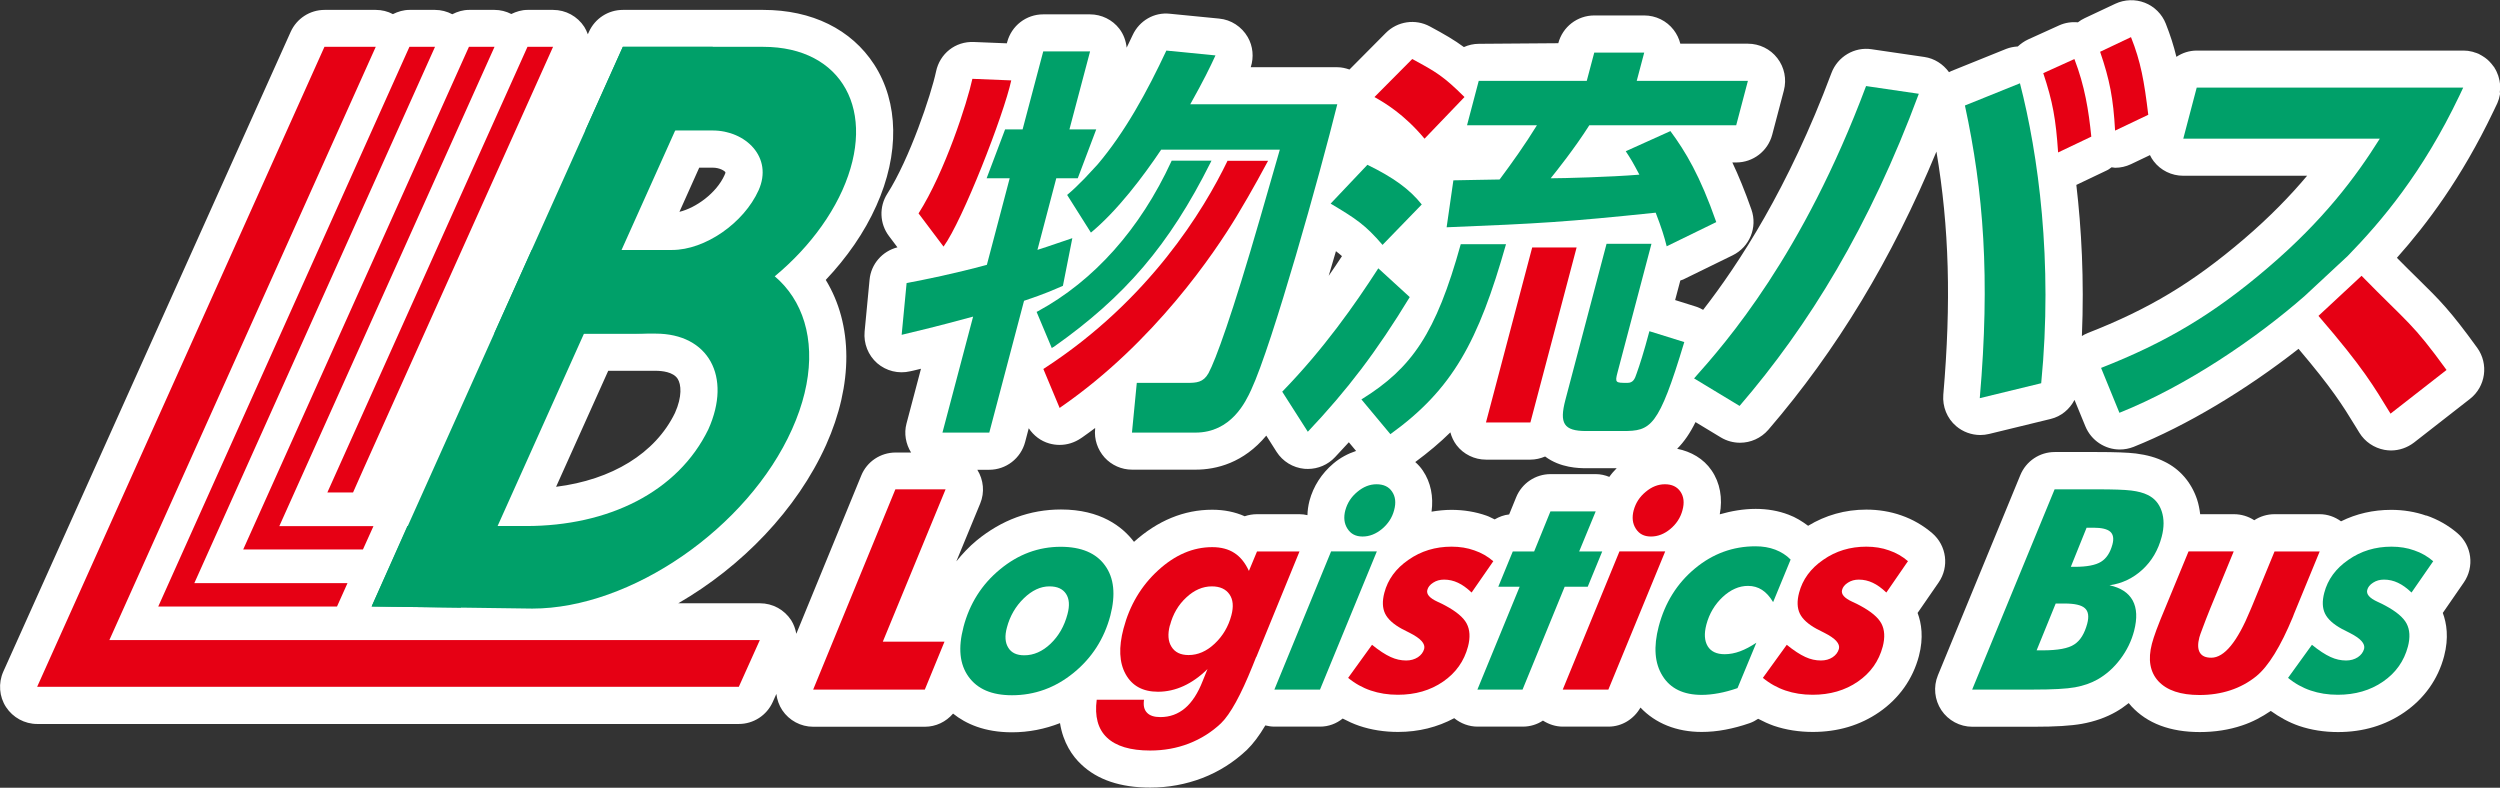 <?xml version="1.0" encoding="UTF-8"?>
<svg id="_レイヤー_2" data-name="レイヤー 2" xmlns="http://www.w3.org/2000/svg" width="207.12" height="65.26" viewBox="0 0 207.12 65.26">
  <rect x="0" y="0" width="207.12" height="65.26" fill="#333333" stroke="none"/>
  <defs>
    <style>
      .cls-1 {
        fill: #00a069;
      }

      .cls-1, .cls-2, .cls-3 {
        stroke-width: 0px;
      }

      .cls-2 {
        fill: #fff;
      }

      .cls-3 {
        fill: #e60014;
      }
    </style>
  </defs>
  <g id="design">
    <g>
      <g>
        <path class="cls-2" d="M207.1,7.67c.02-.17.03-.33.03-.5,0-.08,0-.15-.01-.23-.02-.17-.05-.34-.1-.5-.02-.06-.03-.12-.05-.18-.08-.22-.17-.43-.3-.63,0,0,0-.02-.01-.03-.02-.03-.05-.06-.07-.09-.11-.15-.23-.3-.36-.43-.05-.05-.11-.1-.16-.15-.12-.1-.25-.2-.39-.28-.07-.04-.14-.09-.21-.12-.04-.02-.07-.04-.1-.06-.13-.06-.26-.1-.4-.14-.05-.02-.1-.04-.16-.05-.23-.06-.46-.09-.7-.09-.01,0-.03,0-.04,0h-22.07c-.62,0-1.2.19-1.69.52-.22-.91-.5-1.79-.88-2.75-.31-.79-.94-1.42-1.73-1.73-.79-.31-1.68-.28-2.45.08l-2.55,1.2c-.2.09-.38.21-.55.34-.53-.05-1.06.03-1.55.25l-2.58,1.17c-.32.15-.6.35-.85.58-.33.02-.65.08-.96.2l-4.56,1.84c-.06.03-.12.06-.18.09-.49-.67-1.21-1.14-2.04-1.26l-4.37-.64c-1.42-.22-2.82.61-3.33,1.97-3.57,9.55-7.68,15.82-10.63,19.62-.2-.11-.4-.21-.63-.28l-1.69-.53.43-1.62c.08-.03.16-.05.23-.08l4.11-2.01c1.4-.69,2.07-2.31,1.55-3.79-.54-1.54-1.07-2.82-1.58-3.9h.32c1.4,0,2.62-.94,2.98-2.29l.97-3.68c.24-.92.05-1.91-.54-2.67-.58-.76-1.49-1.2-2.44-1.2h-5.6c-.1-.41-.29-.8-.55-1.14-.58-.76-1.49-1.2-2.44-1.2h-4.14c-1.4,0-2.62.94-2.98,2.3l-6.58.05c-.44,0-.86.1-1.24.27-.8-.59-1.61-1.06-2.82-1.71-1.2-.65-2.69-.43-3.65.54l-3.01,3.03c-.32-.11-.65-.19-1-.19h-7.18c.27-.83.19-1.74-.25-2.5-.5-.86-1.38-1.44-2.37-1.53l-4.07-.4c-1.31-.15-2.54.58-3.09,1.76-.17.36-.34.71-.5,1.05-.06-.56-.25-1.1-.6-1.56-.58-.76-1.49-1.2-2.44-1.2h-3.88c-1.4,0-2.62.94-2.98,2.3l-.03.1-2.72-.11c-1.55-.07-2.83.97-3.14,2.44-.41,1.93-2.2,7.26-4.04,10.13-.69,1.08-.64,2.48.14,3.51l.7.93c-1.25.32-2.19,1.38-2.31,2.69l-.41,4.29c-.09.99.29,1.96,1.04,2.62.75.65,1.77.9,2.74.67l.23-.05c.22-.05.43-.1.66-.16l-1.2,4.54c-.22.82-.06,1.69.38,2.4h-1.28c-1.25,0-2.38.75-2.85,1.91l-5.38,13.11c-.07-.39-.2-.77-.42-1.12-.57-.88-1.54-1.41-2.59-1.41h-6.77c5.25-3.03,9.83-7.74,12.25-13.12,2.25-5.02,2.23-9.97-.03-13.67,1.74-1.84,3.2-3.92,4.19-6.14,1.93-4.29,1.86-8.56-.18-11.71-1.89-2.91-5.15-4.52-9.19-4.52h-11.63c-1.21,0-2.31.71-2.81,1.82l-.09.2c-.08-.21-.17-.42-.29-.61-.57-.88-1.54-1.41-2.59-1.41h-2.12c-.48,0-.93.14-1.34.34-.43-.22-.9-.34-1.39-.34h-2.12c-.49,0-.95.14-1.38.36-.44-.23-.92-.36-1.43-.36h-2.12c-.49,0-.95.14-1.37.35-.43-.23-.92-.35-1.42-.35h-4.24c-1.21,0-2.31.71-2.81,1.82L.27,55.65c-.42.95-.34,2.06.23,2.93.57.87,1.54,1.4,2.58,1.4h58.13c1.21,0,2.31-.71,2.81-1.82l.3-.67c.06.48.22.94.49,1.35.57.85,1.53,1.37,2.56,1.37h9.25c.92,0,1.76-.41,2.34-1.09,1.06.85,2.61,1.55,4.88,1.55,1.4,0,2.72-.27,3.98-.76.26,1.63,1.03,2.74,1.76,3.42,1.34,1.28,3.26,1.92,5.71,1.92,1.51,0,2.96-.27,4.32-.79,1.38-.53,2.62-1.32,3.7-2.34.51-.5,1.02-1.17,1.52-2.02.25.06.5.1.76.1h3.78c.7,0,1.35-.25,1.87-.67.44.23.89.44,1.36.6,1,.34,2.09.51,3.23.51,1.71,0,3.27-.4,4.65-1.14.54.44,1.22.7,1.94.7h3.74c.61,0,1.19-.18,1.67-.5.49.31,1.05.5,1.65.5h3.78c1.12,0,2.11-.63,2.65-1.58,1.24,1.31,2.99,2.02,5.07,2.02.63,0,1.3-.06,1.97-.19.64-.12,1.32-.3,2.01-.54.25-.09.48-.21.7-.36.42.22.85.42,1.3.58,1,.34,2.09.51,3.23.51,2.07,0,3.92-.55,5.5-1.64,1.65-1.14,2.79-2.75,3.29-4.65.4-1.53.21-2.72-.11-3.57l1.74-2.52c.9-1.3.67-3.06-.53-4.09-.75-.64-1.61-1.14-2.56-1.47-.91-.32-1.89-.48-2.9-.48-1.77,0-3.38.47-4.82,1.34-.5-.37-1.02-.7-1.62-.92-.84-.32-1.75-.48-2.72-.48-1.04,0-2.03.18-2.98.45.25-1.33.03-2.61-.68-3.64-.66-.97-1.7-1.56-2.85-1.79.58-.58,1.08-1.31,1.52-2.21l2.1,1.27c.5.3,1.05.44,1.59.44.87,0,1.73-.37,2.34-1.07,5.67-6.59,10.25-14.16,13.93-23.05,1.06,6.27,1.23,12.48.57,20.14-.08.99.31,1.96,1.06,2.6.56.48,1.28.74,2.01.74.24,0,.49-.03.73-.09l5.09-1.24c.88-.21,1.58-.81,1.98-1.58l.9,2.19c.49,1.19,1.64,1.92,2.85,1.92.38,0,.77-.07,1.15-.22,4.37-1.75,9.28-4.69,13.66-8.12,2.77,3.27,3.63,4.64,4.74,6.46l.3.49c.46.75,1.22,1.26,2.08,1.42.18.03.36.05.54.05.68,0,1.35-.23,1.9-.65l4.64-3.62c1.31-1.02,1.57-2.9.6-4.24-2.26-3.12-3.09-3.93-4.91-5.72-.48-.47-1.05-1.03-1.74-1.73,2.48-2.79,5.34-6.58,7.98-12.1,0,0,0,0,0,0,0,0,0,0,0,0,0,0,0-.01.01-.02l.21-.44c.04-.08.08-.17.12-.25h0c.1-.23.17-.46.21-.69.01-.07.02-.14.03-.2ZM54.32,30.72c.52,0,1.45.09,1.82.66.3.46.39,1.47-.22,2.83-1.63,3.36-5.23,5.54-9.85,6.12l4.32-9.61h3.94ZM60.03,14.5c-.68,1.52-2.4,2.73-3.74,3.05l1.64-3.66h1.11c.62,0,1.01.29,1.06.38,0,.02,0,.1-.07.22ZM110.68,20.81c.18.13.34.27.5.41-.33.51-.7,1.05-1.1,1.63.2-.68.4-1.36.6-2.04ZM81.95,38.92c1.4,0,2.62-.94,2.98-2.3l.3-1.14c.4.6.99,1.06,1.7,1.26.28.08.57.12.86.12.62,0,1.23-.19,1.76-.55l.12-.08c.36-.25.71-.51,1.06-.77v.07c-.09.86.2,1.72.78,2.37.58.64,1.41,1.01,2.28,1.01h5.26c1.74,0,3.99-.57,5.86-2.82l.85,1.34c.51.8,1.36,1.32,2.31,1.41.1,0,.19.01.29.01.84,0,1.66-.35,2.24-.97.39-.42.77-.83,1.15-1.24l.6.72c-.66.22-1.3.55-1.88,1.04-.98.83-1.66,1.89-1.98,3.08-.11.43-.16.82-.17,1.2-.21-.05-.43-.08-.66-.08h-3.52c-.35,0-.7.06-1.02.17-.81-.36-1.71-.54-2.69-.54-2.34,0-4.52.9-6.48,2.66-.96-1.26-2.77-2.68-6.05-2.68-2.57,0-4.92.87-6.99,2.57-.63.52-1.18,1.11-1.68,1.73l1.98-4.8c.38-.92.28-1.95-.24-2.79h1ZM133.33,39.51c-.35-.14-.72-.23-1.12-.23h-3.75c-1.25,0-2.38.76-2.85,1.92l-.58,1.42c-.43.04-.83.2-1.2.41-.23-.1-.44-.23-.68-.31-.91-.32-1.89-.48-2.9-.48-.57,0-1.11.06-1.65.15.17-1.24-.06-2.43-.72-3.4-.18-.27-.39-.5-.63-.71,1.08-.8,2.05-1.61,2.91-2.46.1.38.27.74.51,1.06.58.76,1.49,1.2,2.44,1.2h3.68c.43,0,.84-.1,1.22-.26,1.26.95,2.81.97,3.39.97h2.54c-.23.23-.44.47-.62.73ZM172.93,27.61c-.16.06-.31.14-.45.23.2-4.7-.04-8.93-.46-12.52l2.56-1.22c.13-.06.24-.16.36-.24.1,0,.19.04.29.04.45,0,.9-.1,1.32-.3l1.57-.75c.09.18.18.35.31.51.58.76,1.49,1.2,2.44,1.2h10.27c-1.36,1.62-3.06,3.39-5.25,5.26-4.22,3.6-7.85,5.79-12.95,7.78Z"/>
        <path class="cls-2" d="M201.01,42.72c-.91-.32-1.89-.48-2.9-.48-1.5,0-2.89.32-4.16.95-.51-.37-1.12-.59-1.77-.59h-3.74c-.61,0-1.19.18-1.68.5-.49-.32-1.08-.5-1.68-.5h-2.8c-.05-.42-.13-.83-.26-1.23-.48-1.42-1.43-2.51-2.69-3.12-.67-.34-1.45-.56-2.38-.68-.69-.08-1.71-.12-3.22-.12h-3.5c-1.25,0-2.37.75-2.85,1.91l-6.83,16.59c-.39.95-.28,2.03.29,2.89.57.85,1.53,1.37,2.56,1.37h5.09c1.81,0,3.07-.08,3.98-.24,1.06-.19,2.02-.53,2.84-1,.37-.21.72-.46,1.05-.72.07.09.15.18.22.26,1.31,1.42,3.21,2.14,5.67,2.14,1.23,0,2.42-.18,3.51-.55.85-.28,1.63-.7,2.37-1.2.73.52,1.5.95,2.34,1.24,1,.34,2.09.51,3.23.51,2.07,0,3.92-.55,5.5-1.64,1.65-1.14,2.79-2.74,3.29-4.65.4-1.53.21-2.73-.11-3.58l1.74-2.52c.9-1.3.67-3.07-.53-4.09-.75-.64-1.61-1.13-2.56-1.46Z"/>
      </g>
      <g>
        <g>
          <path class="cls-1" d="M98.61,8.64c1.11-1.98,1.63-3.05,2.09-4.05l-4.07-.4c-1.58,3.38-3.43,6.77-5.71,9.45l-1.06,1.14c-.59.6-.94.94-1.45,1.37l1.97,3.12c2.19-1.81,4.31-4.62,5.82-6.87h9.83l-1.63,5.66c-2.32,8.04-3.7,11.79-4.28,12.86-.43.77-1,.8-1.76.8h-4.18l-.4,4.12h5.26c2.96,0,4.16-2.55,4.62-3.55,1.75-3.75,5.73-17.99,7.13-23.65h-12.19Z"/>
          <path class="cls-1" d="M89.26,14.77h-1.75l-1.56,5.93c1.18-.37,1.88-.64,2.89-.97l-.78,3.95c-.78.33-1.42.64-3.22,1.24l-2.88,10.92h-3.88l2.54-9.61c-3.08.84-4.52,1.17-5.92,1.51l.41-4.29c1.59-.3,3.92-.77,6.65-1.51l1.89-7.17h-1.91l1.53-4.05h1.45l1.71-6.46h3.88l-1.71,6.46h2.22l-1.53,4.05Z"/>
          <path class="cls-3" d="M78.17,20.43l-2.07-2.75c2.19-3.44,4.04-9.2,4.46-11.15l3.22.13c-.62,2.86-4.04,11.63-5.61,13.77Z"/>
          <path class="cls-1" d="M116.79,24.62c-2.73,4.49-5.15,7.67-8.44,11.15l-2.12-3.32c3.43-3.52,6.01-7.2,7.96-10.22l2.6,2.38Z"/>
          <path class="cls-1" d="M113.3,13.66c2.13,1.04,3.48,2.01,4.49,3.28l-3.25,3.35c-1.43-1.67-2.22-2.18-4.3-3.42l3.05-3.22Z"/>
          <path class="cls-3" d="M117,4.89c1.99,1.07,2.61,1.44,4.33,3.15l-3.31,3.45c-1.7-2.04-3.32-2.98-4.15-3.45l3.13-3.15Z"/>
          <path class="cls-1" d="M124.77,20.23c-2.29,8.07-4.42,12.02-9.58,15.74l-2.4-2.88c4.17-2.58,6.18-5.46,8.23-12.86h3.75Z"/>
          <path class="cls-1" d="M138.08,20.4c-.19-.77-.42-1.51-.91-2.78-7.41.77-9.61.9-17.32,1.21l.56-3.89c.43,0,3.21-.07,3.83-.07,1.02-1.37,2.12-2.91,3.09-4.49h-5.79l.97-3.68h8.95l.62-2.34h4.14l-.62,2.34h9.21l-.97,3.68h-12.17c-1.19,1.88-2.76,3.85-3.2,4.39.99,0,4.93-.1,7.35-.3-.55-1.04-.73-1.34-1.13-1.94l3.7-1.67c1.26,1.71,2.45,3.68,3.8,7.54l-4.12,2.01Z"/>
          <polygon class="cls-3" points="130.62 20.5 126.79 35 123.11 35 126.94 20.5 130.62 20.5"/>
          <path class="cls-1" d="M136.82,20.2l-2.81,10.65c-.23.87-.16.87.82.87.46,0,.61-.3.77-.8.24-.67.58-1.71,1.05-3.48l2.89.9c-2.14,7.1-2.77,7.37-5.1,7.37h-3.03c-1.87,0-2.23-.64-1.72-2.58l3.41-12.93h3.72Z"/>
          <path class="cls-1" d="M158.97,7.77c-4.09,11.02-9.11,19.19-14.85,25.86l-3.77-2.28c2.66-2.98,9.01-10.22,14.25-24.22l4.37.64Z"/>
          <path class="cls-1" d="M164.02,32.99c.87-10.01.31-17.12-1.23-24.25l4.56-1.84c1.51,5.86,2.75,14.74,1.76,24.85l-5.1,1.24Z"/>
          <path class="cls-3" d="M171.86,4.89c.86,2.24,1.18,4.25,1.4,6.43l-2.75,1.31c-.19-2.78-.44-4.19-1.23-6.57l2.58-1.17Z"/>
          <path class="cls-3" d="M176.55,3.08c.81,2.04,1.09,3.62,1.43,6.43l-2.75,1.31c-.15-2.68-.44-4.19-1.24-6.53l2.55-1.21Z"/>
          <g>
            <path class="cls-3" d="M195.65,22.85l-3.57,3.32c3.75,4.35,4.57,5.82,5.97,8.1l4.64-3.62c-2.87-3.95-3.1-3.78-7.04-7.8Z"/>
            <path class="cls-1" d="M204.06,7.27c-.1.22-.21.44-.31.66.11-.22.21-.44.31-.66Z"/>
            <path class="cls-1" d="M181.99,7.27l-1.11,4.22h16.28c-1.99,3.18-4.68,6.77-9.26,10.68-4.54,3.89-8.52,6.23-13.83,8.31l1.52,3.72c5.59-2.24,11.33-6.16,15.35-9.68l3.57-3.32c2.8-2.88,6.19-6.87,9.25-13.28.1-.22.21-.43.31-.66h-22.07Z"/>
          </g>
          <g>
            <path class="cls-1" d="M87.27,28.76c5.95-4.19,9.6-8.47,13.01-15.27l.09-.18h-3.3l-.03.07c-2.58,5.59-6.4,9.88-11.06,12.41l-.1.05,1.26,3,.12-.09Z"/>
            <path class="cls-3" d="M101.7,13.31l-.03.07c-1.92,3.97-6.44,11.48-15.14,17.13l-.09.06,1.35,3.23.12-.09c7.74-5.35,12.74-12.81,14.53-15.77,1.31-2.16,2.51-4.42,2.52-4.44l.1-.18h-3.37Z"/>
          </g>
        </g>
        <polygon class="cls-3" points="62.95 53.03 9.06 53.03 31.13 3.88 26.88 3.88 3.1 56.85 3.08 56.9 3.08 56.9 3.08 56.9 7.32 56.9 61.21 56.9 62.95 53.03"/>
        <g>
          <polygon class="cls-3" points="13.11 50.25 27.92 50.25 28.79 48.31 16.1 48.31 36.04 3.88 33.92 3.88 13.11 50.25"/>
          <polygon class="cls-3" points="23.14 43.59 40.97 3.88 38.85 3.88 20.15 45.52 30.07 45.52 30.94 43.59 23.14 43.59"/>
          <polygon class="cls-3" points="30.11 38.86 45.82 3.88 43.7 3.88 27.12 40.8 29.25 40.8 30.11 38.86"/>
        </g>
        <g>
          <path class="cls-3" d="M67.37,57.13l6.81-16.59h4.16l-5.2,12.62h5.11l-1.63,3.97h-9.25Z"/>
          <path class="cls-1" d="M79.82,51.95c.51-1.94,1.52-3.54,3.03-4.78,1.51-1.25,3.19-1.87,5.03-1.87,1.7,0,2.93.52,3.67,1.55.75,1.03.89,2.42.44,4.15-.51,1.92-1.52,3.5-3.04,4.74-1.52,1.24-3.23,1.86-5.11,1.86-1.67,0-2.86-.51-3.6-1.54s-.87-2.39-.42-4.1ZM86.94,48.58c-.73,0-1.44.33-2.12.99-.68.66-1.15,1.47-1.4,2.42-.19.7-.15,1.26.12,1.68.26.42.7.62,1.32.62.78,0,1.51-.32,2.18-.96.67-.64,1.14-1.46,1.4-2.45.19-.71.15-1.27-.12-1.68-.27-.41-.72-.62-1.37-.62Z"/>
          <path class="cls-3" d="M104.07,54.43c-.08.18-.18.43-.3.75-.97,2.41-1.84,3.99-2.61,4.74-.77.73-1.66,1.29-2.66,1.68-1.01.39-2.08.58-3.21.58-1.64,0-2.83-.36-3.58-1.07-.75-.71-1.03-1.76-.85-3.14h3.92c-.07.46,0,.82.24,1.07.23.25.6.37,1.11.37.79,0,1.47-.25,2.05-.74.58-.49,1.07-1.25,1.46-2.25l.4-.99c-.64.63-1.31,1.1-1.99,1.41-.68.31-1.39.47-2.11.47-1.25,0-2.14-.48-2.68-1.45s-.59-2.23-.18-3.78c.51-1.94,1.47-3.55,2.87-4.83,1.4-1.28,2.89-1.92,4.48-1.92.72,0,1.34.16,1.83.48.5.32.9.82,1.21,1.49l.67-1.61h3.52l-3.58,8.75ZM96.92,51.81c-.19.73-.15,1.33.14,1.78.28.45.75.68,1.41.68.77,0,1.49-.31,2.16-.94.67-.63,1.14-1.41,1.39-2.36.19-.72.14-1.3-.16-1.73s-.78-.66-1.46-.66c-.76,0-1.47.31-2.12.92-.66.61-1.11,1.38-1.35,2.31Z"/>
          <path class="cls-1" d="M105.58,57.13l4.7-11.45h3.79l-4.71,11.45h-3.78ZM111.46,42.27c.16-.59.48-1.1.99-1.52.5-.42,1.03-.63,1.59-.63.58,0,1.02.2,1.29.61.28.41.34.92.17,1.54-.16.61-.5,1.13-1,1.55-.51.42-1.04.63-1.61.63s-.97-.21-1.25-.64c-.28-.43-.34-.94-.18-1.55Z"/>
          <path class="cls-3" d="M123.7,46.52l-1.78,2.57c-.39-.37-.76-.64-1.13-.81-.36-.17-.74-.26-1.15-.26-.34,0-.64.08-.9.25-.27.17-.43.37-.49.61-.09.35.19.67.84.97.29.13.51.24.67.33.89.48,1.48.97,1.75,1.48.27.51.31,1.15.11,1.91-.32,1.2-1,2.17-2.06,2.9-1.06.73-2.31,1.09-3.75,1.09-.82,0-1.56-.12-2.24-.35-.68-.23-1.31-.58-1.88-1.05l1.98-2.74c.59.48,1.1.81,1.54,1.01.43.2.86.29,1.29.29.37,0,.69-.09.97-.27.27-.18.44-.41.52-.69.11-.43-.29-.87-1.2-1.33-.27-.14-.48-.24-.63-.32-.72-.39-1.19-.82-1.41-1.28-.22-.46-.24-1.03-.06-1.72.29-1.1.95-2.01,2-2.73,1.04-.73,2.23-1.09,3.57-1.09.68,0,1.31.1,1.89.31.59.2,1.11.5,1.57.9Z"/>
          <path class="cls-1" d="M122.4,57.13l3.5-8.52h-1.77l1.2-2.92h1.77l1.35-3.32h3.75l-1.37,3.32h1.91l-1.2,2.92h-1.91l-3.49,8.52h-3.74Z"/>
          <path class="cls-3" d="M129.47,57.13l4.7-11.45h3.79l-4.71,11.45h-3.78ZM135.35,42.27c.16-.59.48-1.1.99-1.52.5-.42,1.03-.63,1.59-.63.58,0,1.01.2,1.29.61.28.41.34.92.17,1.54-.16.61-.5,1.13-1,1.55s-1.04.63-1.61.63-.97-.21-1.25-.64c-.28-.43-.34-.94-.18-1.55Z"/>
          <path class="cls-1" d="M146.89,49.87c-.27-.45-.57-.78-.91-1-.34-.22-.73-.33-1.16-.33-.74,0-1.44.31-2.1.92-.66.62-1.11,1.38-1.35,2.28-.2.76-.16,1.35.11,1.8.27.44.74.66,1.4.66.42,0,.85-.08,1.28-.24.43-.16.88-.4,1.35-.71l-1.56,3.76c-.55.19-1.07.33-1.56.42-.49.09-.96.14-1.41.14-1.5,0-2.59-.52-3.24-1.57-.66-1.05-.76-2.41-.32-4.1.52-1.97,1.52-3.57,3-4.8,1.48-1.23,3.15-1.84,5.02-1.84.6,0,1.14.09,1.64.28.49.19.92.46,1.27.82l-1.44,3.5Z"/>
          <path class="cls-3" d="M158.05,46.52l-1.77,2.57c-.39-.37-.76-.64-1.13-.81-.36-.17-.74-.26-1.15-.26-.34,0-.64.08-.9.25-.27.17-.43.37-.49.61-.09.35.19.67.84.97.29.13.51.24.67.33.89.48,1.48.97,1.75,1.48.27.51.31,1.15.11,1.91-.32,1.2-1,2.17-2.06,2.9-1.06.73-2.31,1.09-3.75,1.09-.82,0-1.56-.12-2.24-.35-.68-.23-1.31-.58-1.88-1.05l1.98-2.74c.59.48,1.1.81,1.54,1.01.43.2.86.29,1.29.29.37,0,.7-.09.97-.27.27-.18.44-.41.52-.69.11-.43-.29-.87-1.2-1.33-.27-.14-.49-.24-.63-.32-.72-.39-1.19-.82-1.41-1.28-.22-.46-.24-1.03-.06-1.72.29-1.1.95-2.01,2-2.73,1.04-.73,2.23-1.09,3.57-1.09.68,0,1.31.1,1.89.31.59.2,1.11.5,1.57.9Z"/>
          <path class="cls-1" d="M174.77,48.49c.93.2,1.57.62,1.92,1.26.35.65.38,1.48.12,2.5-.22.85-.6,1.63-1.14,2.35-.54.72-1.17,1.28-1.89,1.69-.53.3-1.15.52-1.86.65-.71.13-1.86.19-3.44.19h-5.09l6.83-16.59h3.5c1.34,0,2.29.03,2.85.1.56.07,1.01.19,1.35.36.57.27.96.72,1.17,1.35.21.63.21,1.34,0,2.13-.29,1.1-.82,2-1.59,2.71-.77.71-1.68,1.15-2.73,1.3ZM168.73,53.88h.5c1.25,0,2.13-.16,2.62-.49.5-.32.85-.9,1.07-1.71.16-.6.1-1.03-.19-1.29-.28-.26-.84-.39-1.68-.39h-.74l-1.58,3.88ZM171.56,46.96h.35c.99,0,1.71-.14,2.16-.42.45-.28.76-.76.94-1.43.13-.48.07-.84-.18-1.06-.25-.22-.71-.33-1.38-.33h-.58l-1.31,3.25Z"/>
          <path class="cls-3" d="M181.33,45.68h3.73l-1.95,4.74c-.25.63-.46,1.15-.61,1.57-.16.42-.26.69-.29.82-.14.54-.13.96.04,1.25.17.29.48.43.95.43,1.08,0,2.16-1.32,3.24-3.95.06-.14.11-.25.14-.33l1.86-4.52h3.74l-2.13,5.18-.09.24c-1.02,2.46-2.03,4.1-3.04,4.92-.63.51-1.35.9-2.14,1.16-.79.26-1.64.39-2.55.39-1.57,0-2.7-.38-3.41-1.14-.7-.76-.88-1.8-.54-3.1.08-.3.2-.68.37-1.14.17-.46.45-1.16.85-2.11l1.81-4.39Z"/>
          <path class="cls-1" d="M201.57,46.52l-1.78,2.57c-.39-.37-.76-.64-1.13-.81-.36-.17-.74-.26-1.15-.26-.34,0-.64.08-.9.25-.27.17-.43.37-.49.61-.09.35.19.67.84.97.29.13.51.24.67.33.89.48,1.48.97,1.75,1.48.27.51.31,1.15.11,1.91-.32,1.2-1,2.17-2.06,2.9-1.06.73-2.31,1.09-3.75,1.09-.82,0-1.56-.12-2.24-.35-.68-.23-1.31-.58-1.88-1.05l1.98-2.74c.59.48,1.1.81,1.54,1.01.43.2.86.29,1.29.29.37,0,.69-.09.97-.27.27-.18.44-.41.52-.69.11-.43-.29-.87-1.2-1.33-.27-.14-.48-.24-.63-.32-.72-.39-1.19-.82-1.41-1.28-.22-.46-.24-1.03-.06-1.72.29-1.1.95-2.01,2-2.73,1.04-.73,2.23-1.09,3.57-1.09.68,0,1.31.1,1.89.31.59.2,1.11.5,1.57.9Z"/>
        </g>
        <path class="cls-1" d="M57.43,20.71h-13.15l-3.11,6.93h13.15c4.37,0,6.33,3.55,4.37,7.92-2.54,5.23-8.33,8.02-15.09,8.02h-9.85l-2.96,6.66,13.31.18c8.17,0,17.86-6.68,21.52-14.86,3.67-8.17-.02-14.86-8.19-14.86Z"/>
        <path class="cls-1" d="M63.23,3.88h-11.63l-3.11,6.93h10.55c2.73,0,5.03,2.22,3.81,4.95-1.23,2.73-4.44,4.95-7.17,4.95h-11.63l-3.11,6.93h11.63c6.54,0,14.28-5.35,17.22-11.88,2.93-6.54-.01-11.88-6.55-11.88Z"/>
        <polygon class="cls-1" points="59.05 3.88 51.6 3.88 30.79 50.25 38.19 50.34 59.05 3.88"/>
      </g>
    </g>
  </g>
</svg>